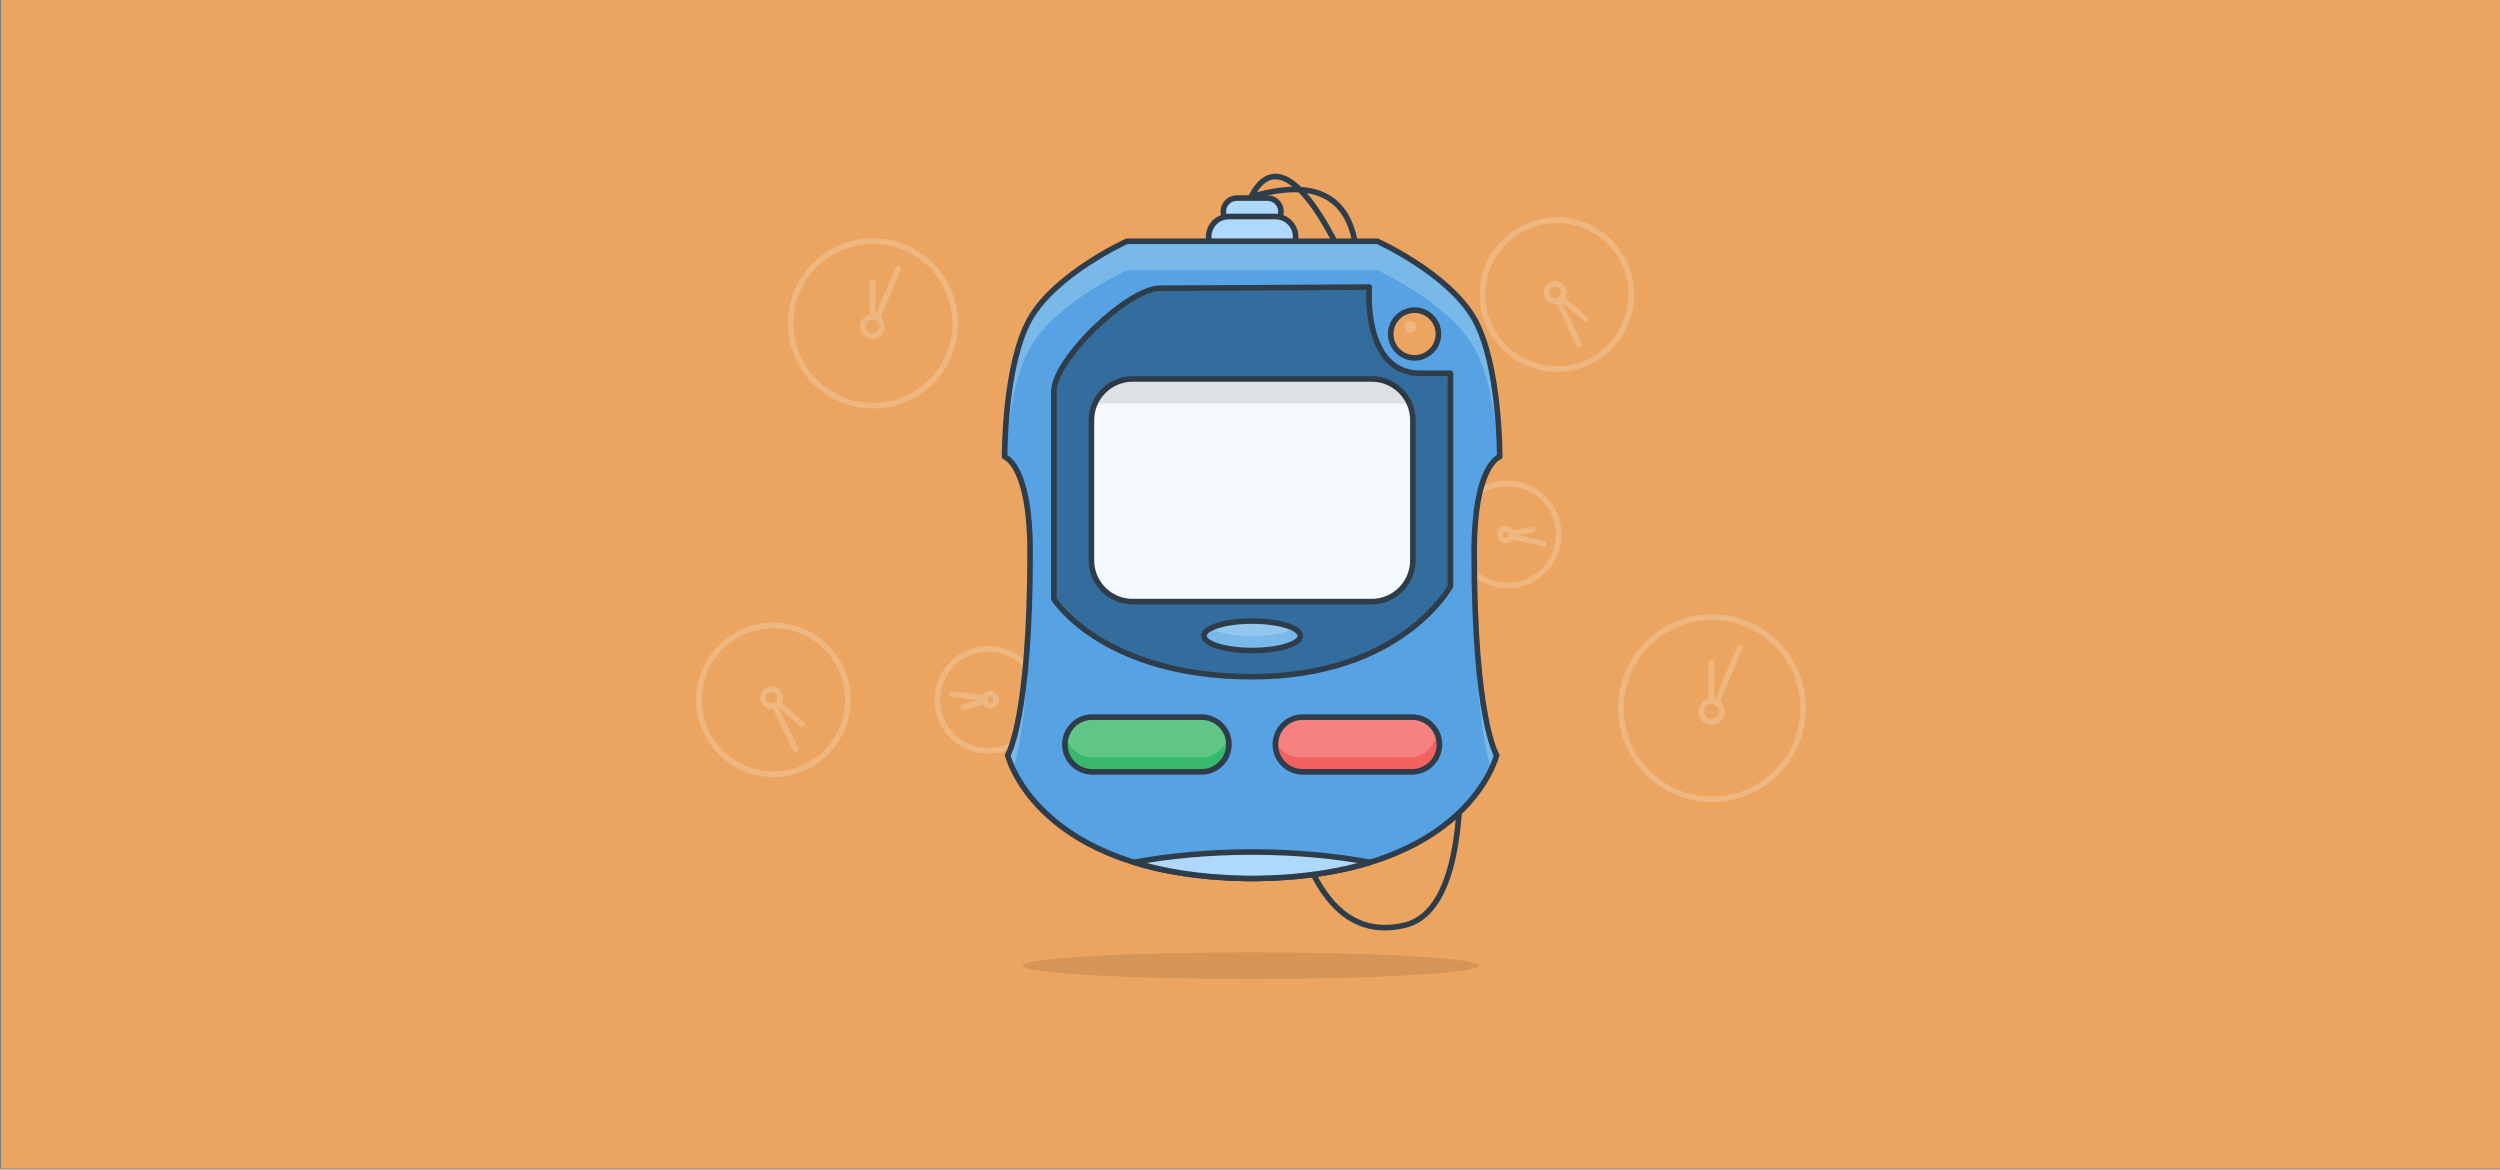 <?xml version="1.0" encoding="iso-8859-1"?>
<!-- Generator: Adobe Illustrator 15.0.0, SVG Export Plug-In . SVG Version: 6.00 Build 0)  -->
<!DOCTYPE svg PUBLIC "-//W3C//DTD SVG 1.1//EN" "http://www.w3.org/Graphics/SVG/1.1/DTD/svg11.dtd">
<svg version="1.1" id="product_x5F_in_x5F_20_x5F_secs"
	 xmlns="http://www.w3.org/2000/svg" xmlns:xlink="http://www.w3.org/1999/xlink" x="0px" y="0px" width="823px" height="385px"
	 viewBox="0 0 823 385" style="enable-background:new 0 0 823 385;" xml:space="preserve">
<rect x="0" y="0" width="823" height="385" fill="#808080" stroke="none"/>
<rect x="0.35" y="-0.3" style="fill:#EBA560;" width="823" height="385"/>
<g>
	<g style="opacity:0.2;">
		<g>
			
				<circle style="fill:none;stroke:#FFFFFF;stroke-width:1.843;stroke-linecap:round;stroke-linejoin:round;stroke-miterlimit:10;" cx="287.379" cy="106.463" r="27.094"/>
			
				<circle style="fill:none;stroke:#FFFFFF;stroke-width:1.843;stroke-linecap:round;stroke-linejoin:round;stroke-miterlimit:10;" cx="287.224" cy="107.451" r="3.124"/>
			
				<line style="fill:none;stroke:#FFFFFF;stroke-width:1.843;stroke-linecap:round;stroke-linejoin:round;stroke-miterlimit:10;" x1="287.224" y1="104.327" x2="287.224" y2="92.835"/>
			
				<line style="fill:none;stroke:#FFFFFF;stroke-width:1.843;stroke-linecap:round;stroke-linejoin:round;stroke-miterlimit:10;" x1="288.779" y1="104.745" x2="295.671" y2="88.422"/>
		</g>
	</g>
	<g style="opacity:0.2;">
		<g>
			
				<circle style="fill:none;stroke:#FFFFFF;stroke-width:1.843;stroke-linecap:round;stroke-linejoin:round;stroke-miterlimit:10;" cx="563.598" cy="233.144" r="29.993"/>
			
				<path style="fill:none;stroke:#FFFFFF;stroke-width:1.843;stroke-linecap:round;stroke-linejoin:round;stroke-miterlimit:10;" d="
				M566.884,234.238c0-1.91-1.548-3.459-3.458-3.459c-1.909,0-3.457,1.549-3.457,3.459c0,1.907,1.548,3.456,3.457,3.456
				C565.336,237.694,566.884,236.146,566.884,234.238z"/>
			
				<line style="fill:none;stroke:#FFFFFF;stroke-width:1.843;stroke-linecap:round;stroke-linejoin:round;stroke-miterlimit:10;" x1="563.426" y1="230.779" x2="563.426" y2="218.058"/>
			
				<line style="fill:none;stroke:#FFFFFF;stroke-width:1.843;stroke-linecap:round;stroke-linejoin:round;stroke-miterlimit:10;" x1="565.148" y1="231.242" x2="572.777" y2="213.172"/>
		</g>
	</g>
	<g style="opacity:0.2;">
		<g>
			
				<circle style="fill:none;stroke:#FFFFFF;stroke-width:1.843;stroke-linecap:round;stroke-linejoin:round;stroke-miterlimit:10;" cx="254.616" cy="230.382" r="24.506"/>
			
				<circle style="fill:none;stroke:#FFFFFF;stroke-width:1.843;stroke-linecap:round;stroke-linejoin:round;stroke-miterlimit:10;" cx="254.035" cy="229.688" r="2.825"/>
			
				<line style="fill:none;stroke:#FFFFFF;stroke-width:1.843;stroke-linecap:round;stroke-linejoin:round;stroke-miterlimit:10;" x1="256.164" y1="231.547" x2="263.995" y2="238.382"/>
			
				<line style="fill:none;stroke:#FFFFFF;stroke-width:1.843;stroke-linecap:round;stroke-linejoin:round;stroke-miterlimit:10;" x1="254.954" y1="232.359" x2="261.977" y2="246.765"/>
		</g>
	</g>
	<g style="opacity:0.2;">
		<g>
			
				<circle style="fill:none;stroke:#FFFFFF;stroke-width:1.843;stroke-linecap:round;stroke-linejoin:round;stroke-miterlimit:10;" cx="512.538" cy="96.979" r="24.506"/>
			
				<circle style="fill:none;stroke:#FFFFFF;stroke-width:1.843;stroke-linecap:round;stroke-linejoin:round;stroke-miterlimit:10;" cx="511.957" cy="96.285" r="2.825"/>
			
				<line style="fill:none;stroke:#FFFFFF;stroke-width:1.843;stroke-linecap:round;stroke-linejoin:round;stroke-miterlimit:10;" x1="514.086" y1="98.144" x2="521.918" y2="104.979"/>
			
				<line style="fill:none;stroke:#FFFFFF;stroke-width:1.843;stroke-linecap:round;stroke-linejoin:round;stroke-miterlimit:10;" x1="512.877" y1="98.956" x2="519.899" y2="113.361"/>
		</g>
	</g>
	<g style="opacity:0.2;">
		<g>
			
				<circle style="fill:none;stroke:#FFFFFF;stroke-width:1.843;stroke-linecap:round;stroke-linejoin:round;stroke-miterlimit:10;" cx="496.324" cy="175.952" r="16.788"/>
			
				<circle style="fill:none;stroke:#FFFFFF;stroke-width:1.843;stroke-linecap:round;stroke-linejoin:round;stroke-miterlimit:10;" cx="495.704" cy="175.967" r="1.935"/>
			
				<line style="fill:none;stroke:#FFFFFF;stroke-width:1.843;stroke-linecap:round;stroke-linejoin:round;stroke-miterlimit:10;" x1="497.609" y1="175.621" x2="504.615" y2="174.348"/>
			
				<line style="fill:none;stroke:#FFFFFF;stroke-width:1.843;stroke-linecap:round;stroke-linejoin:round;stroke-miterlimit:10;" x1="497.527" y1="176.615" x2="508.242" y2="179.01"/>
		</g>
	</g>
	<g style="opacity:0.2;">
		<g>
			
				<circle style="fill:none;stroke:#FFFFFF;stroke-width:1.843;stroke-linecap:round;stroke-linejoin:round;stroke-miterlimit:10;" cx="325.356" cy="230.383" r="16.788"/>
			
				<circle style="fill:none;stroke:#FFFFFF;stroke-width:1.843;stroke-linecap:round;stroke-linejoin:round;stroke-miterlimit:10;" cx="325.972" cy="230.31" r="1.935"/>
			
				<line style="fill:none;stroke:#FFFFFF;stroke-width:1.843;stroke-linecap:round;stroke-linejoin:round;stroke-miterlimit:10;" x1="324.107" y1="230.833" x2="317.252" y2="232.759"/>
			
				<line style="fill:none;stroke:#FFFFFF;stroke-width:1.843;stroke-linecap:round;stroke-linejoin:round;stroke-miterlimit:10;" x1="324.096" y1="229.835" x2="313.204" y2="228.458"/>
		</g>
	</g>
</g>
<ellipse style="opacity:0.1;" cx="411.839" cy="317.895" rx="75.161" ry="4.381"/>
<g>
	<path style="fill:none;stroke:#2F3D4A;stroke-width:1.843;stroke-linecap:round;stroke-linejoin:round;stroke-miterlimit:10;" d="
		M411.851,64.805c81.852-24.472-6.75,144.496,3.694,144.496c0.389,0-3.389,0-3.389,0c10.444,0,3.508,106.214,50.207,95.301
		C515.572,292.167,438.998,11.666,411.851,64.805z"/>
	<g>
		
			<path style="fill:#AFD9FC;stroke:#2F3D4A;stroke-width:1.843;stroke-linecap:round;stroke-linejoin:round;stroke-miterlimit:10;" d="
			M407.146,74.063c-2.445,0-4.43-1.979-4.43-4.427l0,0c0-2.447,1.985-4.427,4.43-4.427h10.123c2.442,0,4.426,1.979,4.426,4.427l0,0
			c0,2.447-1.983,4.427-4.426,4.427H407.146z"/>
		
			<path style="fill:#AFD9FC;stroke:#2F3D4A;stroke-width:1.843;stroke-linecap:round;stroke-linejoin:round;stroke-miterlimit:10;" d="
			M404.572,84.633c-3.69,0-6.682-2.992-6.682-6.683l0,0c0-3.688,2.992-6.678,6.682-6.678h15.272c3.688,0,6.68,2.989,6.68,6.678l0,0
			c0,3.69-2.991,6.683-6.68,6.683H404.572z"/>
		<path style="fill:#78B9EA;" d="M493.702,150.355c0,0,0.151-30.238-8.313-45.281c-8.469-15.044-31.965-25.653-31.965-25.653
			h-38.717h-5.003h-38.715c0,0-23.498,10.609-31.964,25.653c-8.464,15.043-8.314,45.281-8.314,45.281s8.4,2.614,8.4,31.246
			c0,55.394-7.396,66.981-7.396,66.981s9.371,39.299,77.988,40.584v0.011c0.517,0.006,1.016,0.022,1.535,0.022
			c0.329,0,0.64-0.008,0.966-0.008c0.329,0,0.643,0.008,0.97,0.008c0.519,0,1.02-0.017,1.532-0.022v-0.011
			c68.617-1.285,77.992-40.584,77.992-40.584s-7.396-11.588-7.396-66.981C485.304,152.97,493.702,150.355,493.702,150.355z"/>
		<path style="fill:#57A2E3;" d="M485.389,114.63c-8.469-15.043-31.965-25.651-31.965-25.651h-38.717h-5.003h-38.715
			c0,0-23.498,10.608-31.964,25.651c-5.459,9.706-7.332,25.727-7.978,35.88c1.561,0.849,8.064,5.896,8.064,31.092
			c0,2.222-0.017,4.35-0.04,6.435c0.022,1.008,0.04,2.039,0.04,3.121c0,37.395-3.369,54.812-5.561,62.19
			c5.026,10.503,22.429,34.814,76.153,35.819v0.011c0.517,0.006,1.016,0.022,1.535,0.022c0.329,0,0.64-0.008,0.966-0.008
			c0.329,0,0.643,0.008,0.97,0.008c0.519,0,1.02-0.017,1.532-0.022v-0.011c53.729-1.005,71.132-25.316,76.155-35.819
			c-2.191-7.379-5.559-24.796-5.559-62.19c0-1.082,0.015-2.113,0.037-3.121c-0.022-2.085-0.037-4.213-0.037-6.435
			c0-25.195,6.501-30.243,8.062-31.092C492.722,140.356,490.85,124.336,485.389,114.63z"/>
		
			<path style="fill:none;stroke:#2F3D4A;stroke-width:1.843;stroke-linecap:round;stroke-linejoin:round;stroke-miterlimit:10;" d="
			M493.702,150.355c0,0,0.151-30.238-8.313-45.281c-8.469-15.044-31.965-25.653-31.965-25.653h-38.717h-5.003h-38.715
			c0,0-23.498,10.609-31.964,25.653c-8.464,15.043-8.314,45.281-8.314,45.281s8.4,2.614,8.4,31.246
			c0,55.394-7.396,66.981-7.396,66.981s9.371,39.299,77.988,40.584v0.011c0.517,0.006,1.016,0.022,1.535,0.022
			c0.329,0,0.64-0.008,0.966-0.008c0.329,0,0.643,0.008,0.97,0.008c0.519,0,1.02-0.017,1.532-0.022v-0.011
			c68.617-1.285,77.992-40.584,77.992-40.584s-7.396-11.588-7.396-66.981C485.304,152.97,493.702,150.355,493.702,150.355z"/>
		
			<path style="fill:#336D9E;stroke:#2F3D4A;stroke-width:1.843;stroke-linecap:round;stroke-linejoin:round;stroke-miterlimit:10;" d="
			M381.865,94.883c10.485,0,68.901-0.383,68.901-0.383s-2.299,28.39,16.797,28.39c8.779,0,9.927,0,9.927,0v70.105
			c0,0-16.036,29.778-65.284,29.778s-65.279-25.579-65.279-25.579s0-57.546,0-68.237C346.926,118.271,371.38,94.883,381.865,94.883z
			"/>
		
			<path style="fill:#F5FAFF;stroke:#2F3D4A;stroke-width:1.843;stroke-linecap:round;stroke-linejoin:round;stroke-miterlimit:10;" d="
			M465.123,184.479c0,7.497-6.08,13.578-13.578,13.578h-78.676c-7.497,0-13.578-6.081-13.578-13.578v-46.165
			c0-7.497,6.081-13.578,13.578-13.578h78.676c7.498,0,13.578,6.081,13.578,13.578V184.479z"/>
		<path style="opacity:0.1;" d="M463.732,132.818v-0.912c-1.27-2.368-4.61-5.698-6.982-6.964h-88.649
			c-2.668,1.423-6.188,5.097-7.422,7.876H463.732z"/>
		
			<path style="fill:#EBA560;stroke:#2F3D4A;stroke-width:1.843;stroke-linecap:round;stroke-linejoin:round;stroke-miterlimit:10;" d="
			M473.535,109.954c0,4.336-3.517,7.854-7.855,7.854c-4.334,0-7.854-3.518-7.854-7.854c0-4.339,3.52-7.853,7.854-7.853
			C470.019,102.102,473.535,105.615,473.535,109.954z"/>
		<g>
			<path style="fill:#37B86A;" d="M404.559,245.078c0,4.977-4.032,9.011-9.007,9.011h-35.985c-4.975,0-9.009-4.034-9.009-9.011l0,0
				c0-4.973,4.034-9.007,9.009-9.007h35.985C400.526,236.071,404.559,240.105,404.559,245.078L404.559,245.078z"/>
			<path style="fill:#F36161;" d="M473.854,245.078c0,4.977-4.03,9.011-9.008,9.011h-35.984c-4.975,0-9.008-4.034-9.008-9.011l0,0
				c0-4.973,4.033-9.007,9.008-9.007h35.984C469.823,236.071,473.854,240.105,473.854,245.078L473.854,245.078z"/>
			<path style="opacity:0.2;fill:#FFFFFF;" d="M395.552,236.071h-35.985c-4.145,0-7.63,2.806-8.678,6.618
				c1.048,3.814,4.534,6.62,8.678,6.62h35.985c4.146,0,7.628-2.806,8.676-6.62C403.18,238.877,399.698,236.071,395.552,236.071z"/>
			<path style="opacity:0.2;fill:#FFFFFF;" d="M464.033,236.071h-35.982c-4.145,0-7.631,2.806-8.679,6.618
				c1.048,3.814,4.534,6.62,8.679,6.62h35.982c4.146,0,7.629-2.806,8.678-6.62C471.662,238.877,468.18,236.071,464.033,236.071z"/>
			
				<path style="fill:none;stroke:#2F3D4A;stroke-width:1.843;stroke-linecap:round;stroke-linejoin:round;stroke-miterlimit:10;" d="
				M404.559,245.078c0,4.977-4.032,9.011-9.007,9.011h-35.985c-4.975,0-9.009-4.034-9.009-9.011l0,0
				c0-4.973,4.034-9.007,9.009-9.007h35.985C400.526,236.071,404.559,240.105,404.559,245.078L404.559,245.078z"/>
			
				<path style="fill:none;stroke:#2F3D4A;stroke-width:1.843;stroke-linecap:round;stroke-linejoin:round;stroke-miterlimit:10;" d="
				M473.854,245.078c0,4.977-4.03,9.011-9.008,9.011h-35.984c-4.975,0-9.008-4.034-9.008-9.011l0,0c0-4.973,4.033-9.007,9.008-9.007
				h35.984C469.823,236.071,473.854,240.105,473.854,245.078L473.854,245.078z"/>
		</g>
		
			<path style="fill:#AFD9FC;stroke:#2F3D4A;stroke-width:1.843;stroke-linecap:round;stroke-linejoin:round;stroke-miterlimit:10;" d="
			M412.205,280.482c-14.145,0-27.384,1.245-38.805,3.409c9.732,2.987,21.659,5.001,36.304,5.275v0.011
			c0.517,0.006,1.016,0.022,1.535,0.022c0.329,0,0.64-0.008,0.966-0.008c0.329,0,0.643,0.008,0.97,0.008
			c0.519,0,1.02-0.017,1.532-0.022v-0.011c14.646-0.274,26.576-2.288,36.306-5.275C439.595,281.728,426.353,280.482,412.205,280.482
			z"/>
	</g>
	<g>
		<ellipse style="fill:#78B9EA;" cx="412.207" cy="209.303" rx="15.866" ry="4.854"/>
		<path style="opacity:0.2;fill:#FFFFFF;" d="M398.427,206.904c2.723,1.472,7.857,2.47,13.778,2.47
			c5.924,0,11.061-0.998,13.781-2.47c-2.732-1.463-7.874-2.455-13.781-2.455C406.301,204.449,401.159,205.441,398.427,206.904z"/>
		
			<ellipse style="fill:none;stroke:#2F3D4A;stroke-width:1.843;stroke-linecap:round;stroke-linejoin:round;stroke-miterlimit:10;" cx="412.207" cy="209.303" rx="15.866" ry="4.854"/>
	</g>
	<path style="opacity:0.2;fill:#FFFFFF;" d="M466.121,107.639c0,1.036-0.838,1.881-1.879,1.881c-1.037,0-1.879-0.845-1.879-1.881
		c0-1.037,0.842-1.881,1.879-1.881C465.283,105.758,466.121,106.602,466.121,107.639z"/>
</g>
</svg>
